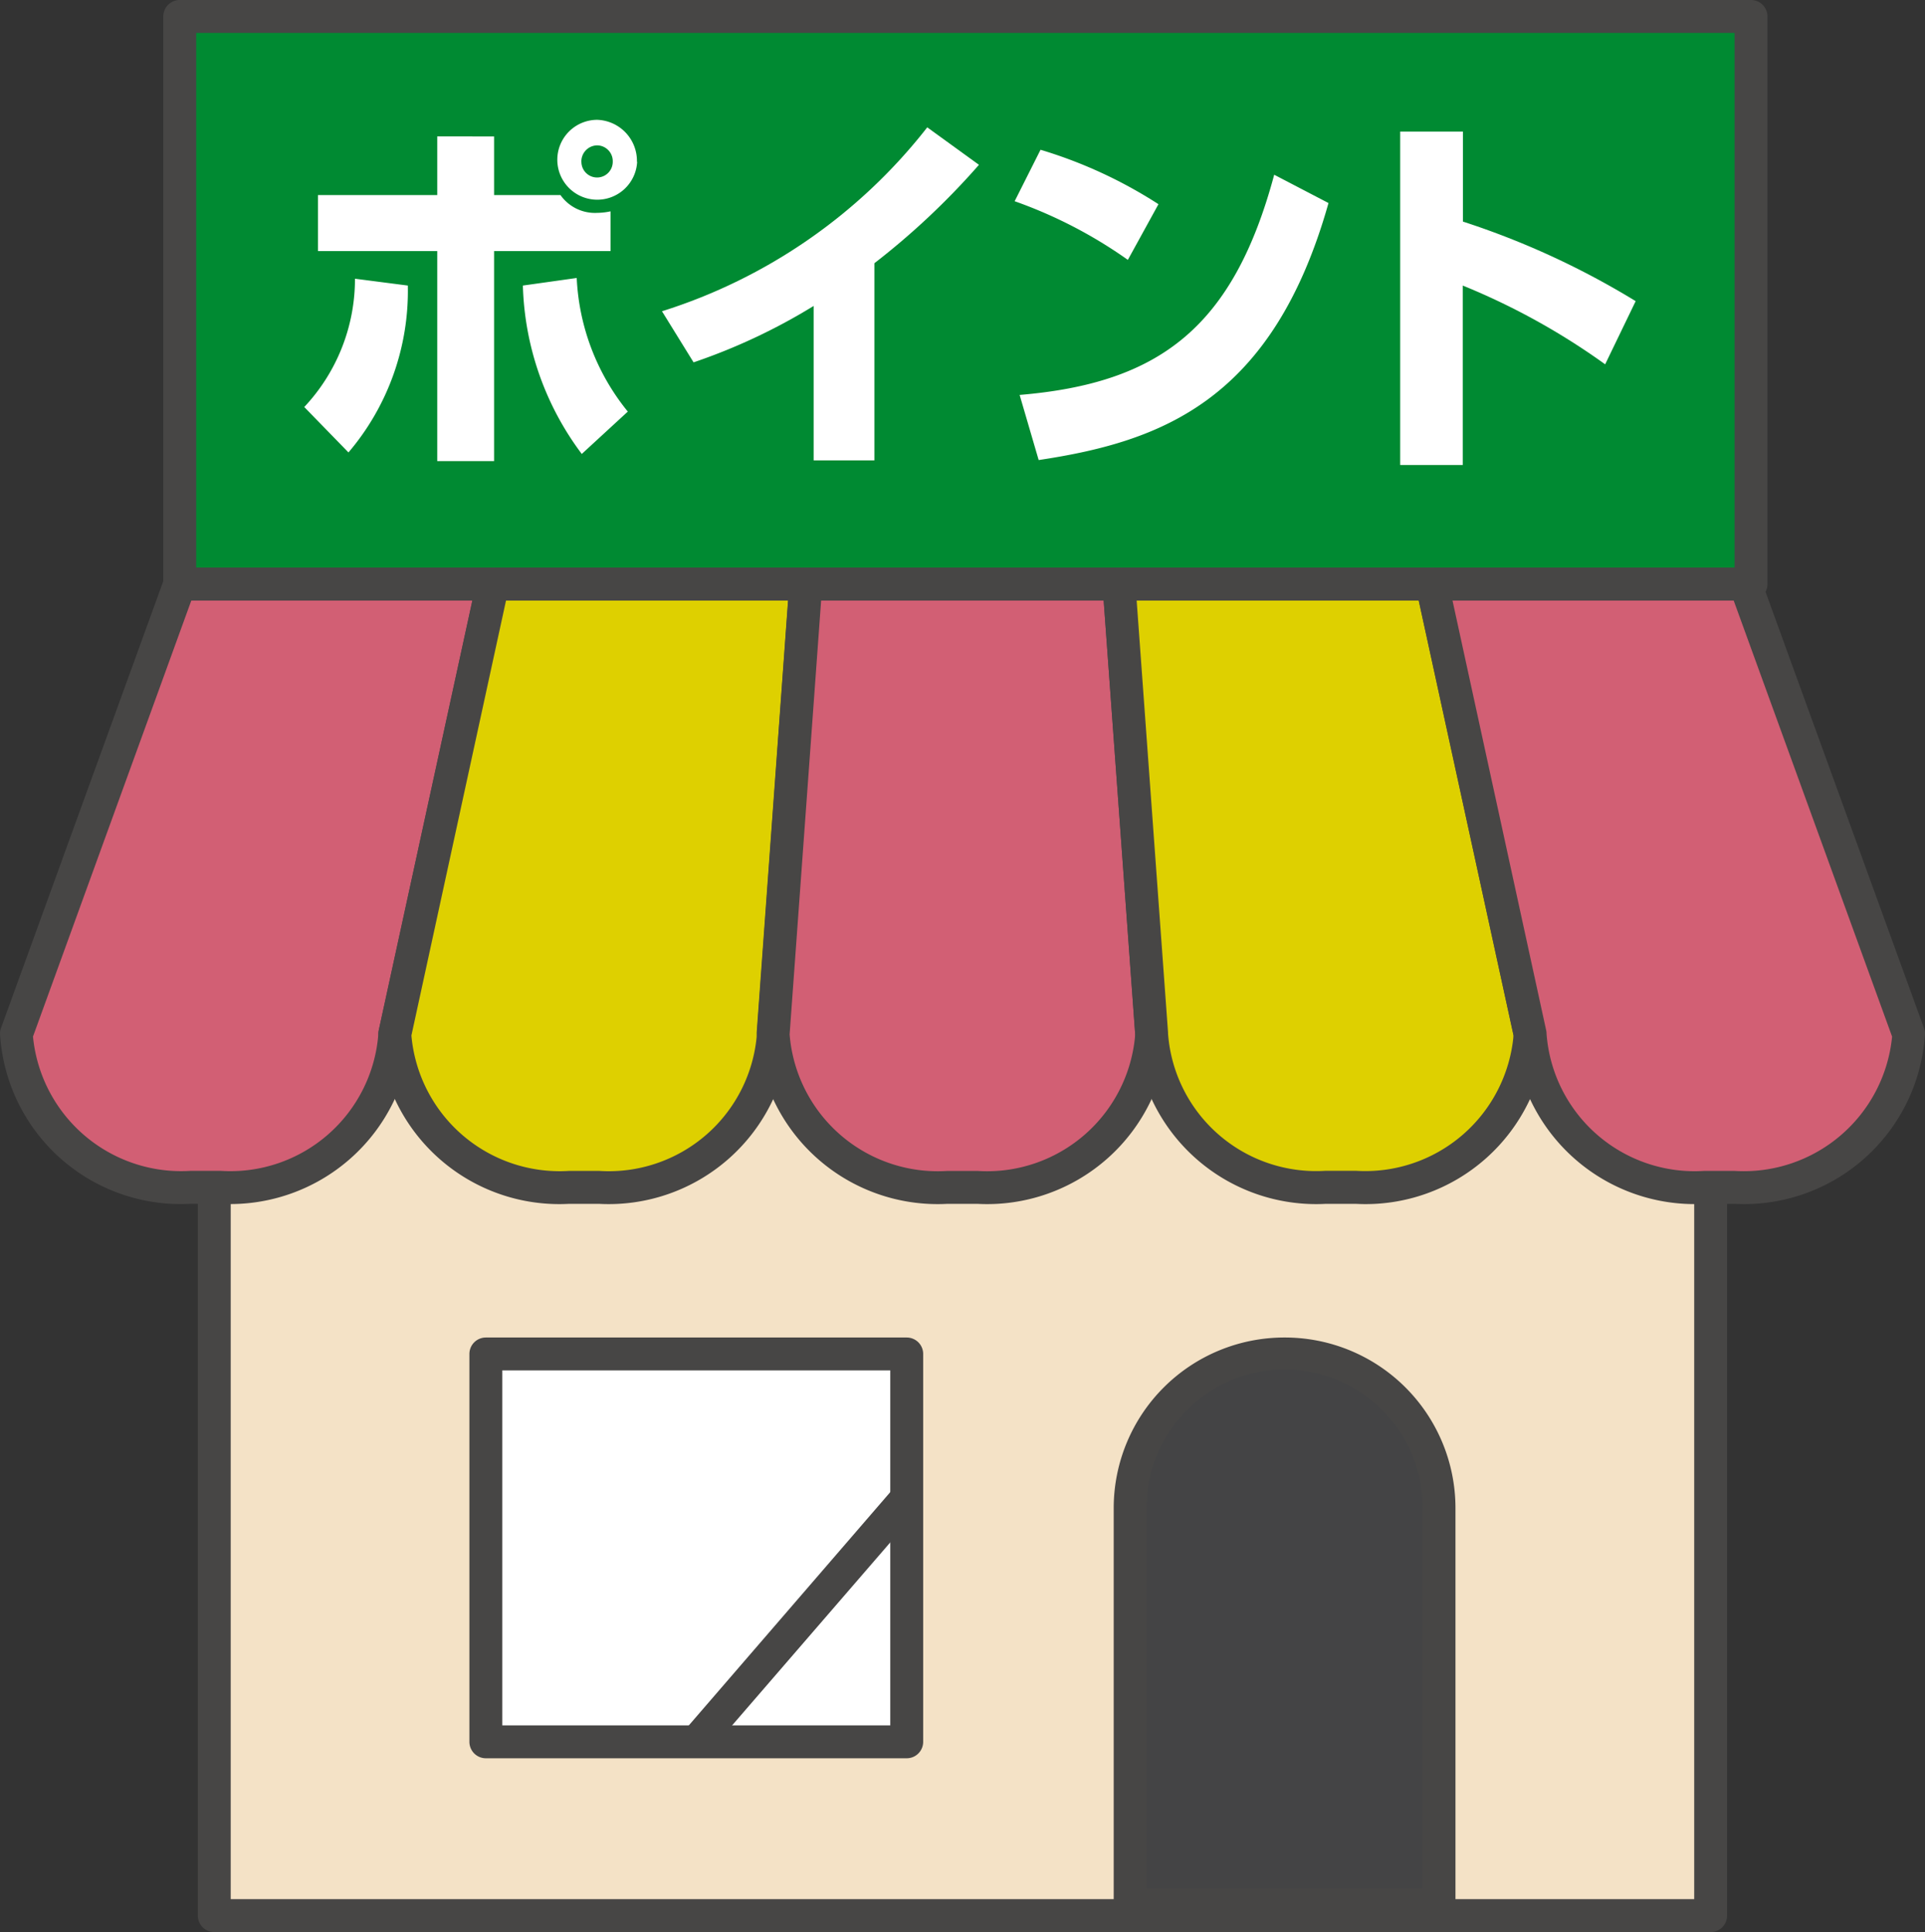 <svg xmlns="http://www.w3.org/2000/svg" width="46.8" height="46.97" viewBox="0 0 46.8 46.97"><rect x="0" y="0" width="46.8" height="46.97" fill="#333333" stroke="none"/><g transform="translate(-326.249 -345.709)"><rect width="38.199" height="13.8" transform="translate(330.619 346.109)" fill="#008a32"/><path d="M0-.4H38.2a.4.4,0,0,1,.4.4V13.8a.4.4,0,0,1-.4.4H0a.4.4,0,0,1-.4-.4V0A.4.4,0,0,1,0-.4ZM37.8.4H.4v13H37.8Z" transform="translate(330.619 346.109)" fill="#474645"/><g transform="translate(333.646 348.621)"><path d="M331.212,345.73a4.547,4.547,0,0,0,1.233-3.119l1.285.166a6.057,6.057,0,0,1-1.443,4.057Zm4.615-6.578v1.426h1.615a1.024,1.024,0,0,0,.892.432,1.6,1.6,0,0,0,.324-.037v.966h-2.831v5.106h-1.382v-5.106h-2.9v-1.362h2.9v-1.426Zm2.009,3.441a5.55,5.55,0,0,0,1.242,3.248l-1.119,1.03a7.144,7.144,0,0,1-1.432-4.094Zm1.469-2.824a.971.971,0,1,1-.971-1.021A1,1,0,0,1,339.3,339.768Zm-1.355,0a.381.381,0,1,0,.762,0,.384.384,0,0,0-.377-.4A.39.39,0,0,0,337.949,339.768Z" transform="translate(-331.212 -338.747)" fill="#fff"/><path d="M342.048,346.963h-1.477v-3.754a14.408,14.408,0,0,1-2.919,1.371l-.768-1.242a13.214,13.214,0,0,0,6.449-4.471l1.257.911a18.058,18.058,0,0,1-2.542,2.392Z" transform="translate(-328.187 -338.683)" fill="#fff"/><path d="M345.228,341.9a11.208,11.208,0,0,0-2.752-1.426l.629-1.251a11.215,11.215,0,0,1,2.867,1.323Zm-2.631,3.283c3.4-.284,5.192-1.645,6.189-5.353l1.32.688c-1.355,4.8-4.056,5.8-7.046,6.248Z" transform="translate(-325.205 -338.494)" fill="#fff"/><path d="M350.112,338.934v2.188a19.7,19.7,0,0,1,4.2,1.934l-.742,1.536a16.7,16.7,0,0,0-3.462-1.915v4.362h-1.521v-8.105Z" transform="translate(-321.943 -338.647)" fill="#fff"/></g><g transform="translate(326.649 359.909)"><rect width="36.38" height="25.978" transform="translate(4.809 6.392)" fill="#f4e2c6"/><path d="M0-.4H36.38a.4.4,0,0,1,.4.4V25.978a.4.4,0,0,1-.4.4H0a.4.4,0,0,1-.4-.4V0A.4.4,0,0,1,0-.4ZM35.98.4H.4V25.578H35.98Z" transform="translate(4.809 6.392)" fill="#474645"/><rect width="10.232" height="9.429" transform="translate(11.412 18.716)" fill="#fff"/><path d="M0-.4H10.232a.4.4,0,0,1,.4.4V9.429a.4.4,0,0,1-.4.4H0a.4.4,0,0,1-.4-.4V0A.4.4,0,0,1,0-.4ZM9.832.4H.4V9.029H9.832Z" transform="translate(11.412 18.716)" fill="#474645"/><path d="M330.619,355.109l-3.97,10.933a4,4,0,0,0,4.224,3.734h.747a4,4,0,0,0,4.226-3.734l2.383-10.933Z" transform="translate(-326.649 -355.109)" fill="#d25f74"/><path d="M330.619,354.709h7.61a.4.4,0,0,1,.391.485l-2.374,10.892a4.412,4.412,0,0,1-4.626,4.089h-.747a4.4,4.4,0,0,1-4.624-4.134.4.4,0,0,1,.024-.137l3.97-10.933A.4.4,0,0,1,330.619,354.709Zm7.113.8H330.9l-3.849,10.6a3.621,3.621,0,0,0,3.824,3.265h.747a3.609,3.609,0,0,0,3.826-3.334.4.4,0,0,1,.009-.085Z" transform="translate(-326.649 -355.109)" fill="#474645"/><path d="M335.03,355.109l-2.383,10.933a4.005,4.005,0,0,0,4.227,3.734h.744a4,4,0,0,0,4.229-3.734l.794-10.933Z" transform="translate(-323.45 -355.109)" fill="#ded000"/><path d="M335.03,354.709h7.612a.4.4,0,0,1,.4.429l-.793,10.919a4.41,4.41,0,0,1-4.629,4.119h-.744a4.406,4.406,0,0,1-4.627-4.134.4.4,0,0,1,.009-.085l2.383-10.933A.4.4,0,0,1,335.03,354.709Zm7.181.8h-6.859l-2.3,10.574a3.618,3.618,0,0,0,3.827,3.292h.744a3.611,3.611,0,0,0,3.829-3.334q0-.015,0-.029Z" transform="translate(-323.45 -355.109)" fill="#474645"/><path d="M347.054,355.109h-7.613l-.794,10.933a4.007,4.007,0,0,0,4.229,3.734h.744a4,4,0,0,0,4.229-3.734Z" transform="translate(-320.25 -355.109)" fill="#d25f74"/><path d="M339.441,354.709h7.613a.4.4,0,0,1,.4.371l.794,10.933q0,.014,0,.029a4.407,4.407,0,0,1-4.629,4.134h-.744a4.407,4.407,0,0,1-4.629-4.134q0-.015,0-.029l.794-10.933A.4.4,0,0,1,339.441,354.709Zm7.241.8h-6.869l-.766,10.547a3.614,3.614,0,0,0,3.829,3.32h.744a3.614,3.614,0,0,0,3.829-3.32Z" transform="translate(-320.25 -355.109)" fill="#474645"/><path d="M351.742,355.109H344.13l.794,10.933a4.005,4.005,0,0,0,4.227,3.734h.744a4.007,4.007,0,0,0,4.229-3.734Z" transform="translate(-317.326 -355.109)" fill="#ded000"/><path d="M344.13,354.709h7.611a.4.4,0,0,1,.391.315l2.383,10.933a.4.4,0,0,1,.009.085,4.407,4.407,0,0,1-4.629,4.134h-.744a4.409,4.409,0,0,1-4.627-4.119l-.793-10.919a.4.4,0,0,1,.4-.429Zm7.289.8H344.56l.763,10.5q0,.014,0,.029a3.61,3.61,0,0,0,3.827,3.334h.744a3.619,3.619,0,0,0,3.829-3.292Z" transform="translate(-317.326 -355.109)" fill="#474645"/><path d="M356.707,355.109h-7.613l2.383,10.933a4,4,0,0,0,4.229,3.734h.744a4.007,4.007,0,0,0,4.229-3.734Z" transform="translate(-314.678 -355.109)" fill="#d25f74"/><path d="M349.094,354.709h7.613a.4.4,0,0,1,.376.263l3.971,10.933a.4.4,0,0,1,.024.137,4.407,4.407,0,0,1-4.629,4.134h-.744a4.414,4.414,0,0,1-4.629-4.089L348.7,355.194a.4.4,0,0,1,.391-.485Zm7.333.8h-6.836l2.277,10.447a.4.4,0,0,1,.009.085,3.611,3.611,0,0,0,3.829,3.334h.744a3.624,3.624,0,0,0,3.828-3.265Z" transform="translate(-314.678 -355.109)" fill="#474645"/><path d="M348.062,367.315a3.745,3.745,0,0,0-3.755,3.734v9.657h7.509v-9.657A3.744,3.744,0,0,0,348.062,367.315Z" transform="translate(-317.231 -348.599)" fill="#444445"/><path d="M348.062,366.915a4.148,4.148,0,0,1,4.154,4.134v9.657a.4.4,0,0,1-.4.4h-7.509a.4.4,0,0,1-.4-.4v-9.657A4.149,4.149,0,0,1,348.062,366.915Zm3.354,13.391v-9.257a3.354,3.354,0,0,0-6.709,0v9.257Z" transform="translate(-317.231 -348.599)" fill="#474645"/><path d="M.3,6.182-.3,5.659,4.813-.262l.605.523Z" transform="translate(16.528 22.224)" fill="#474645"/></g></g></svg>